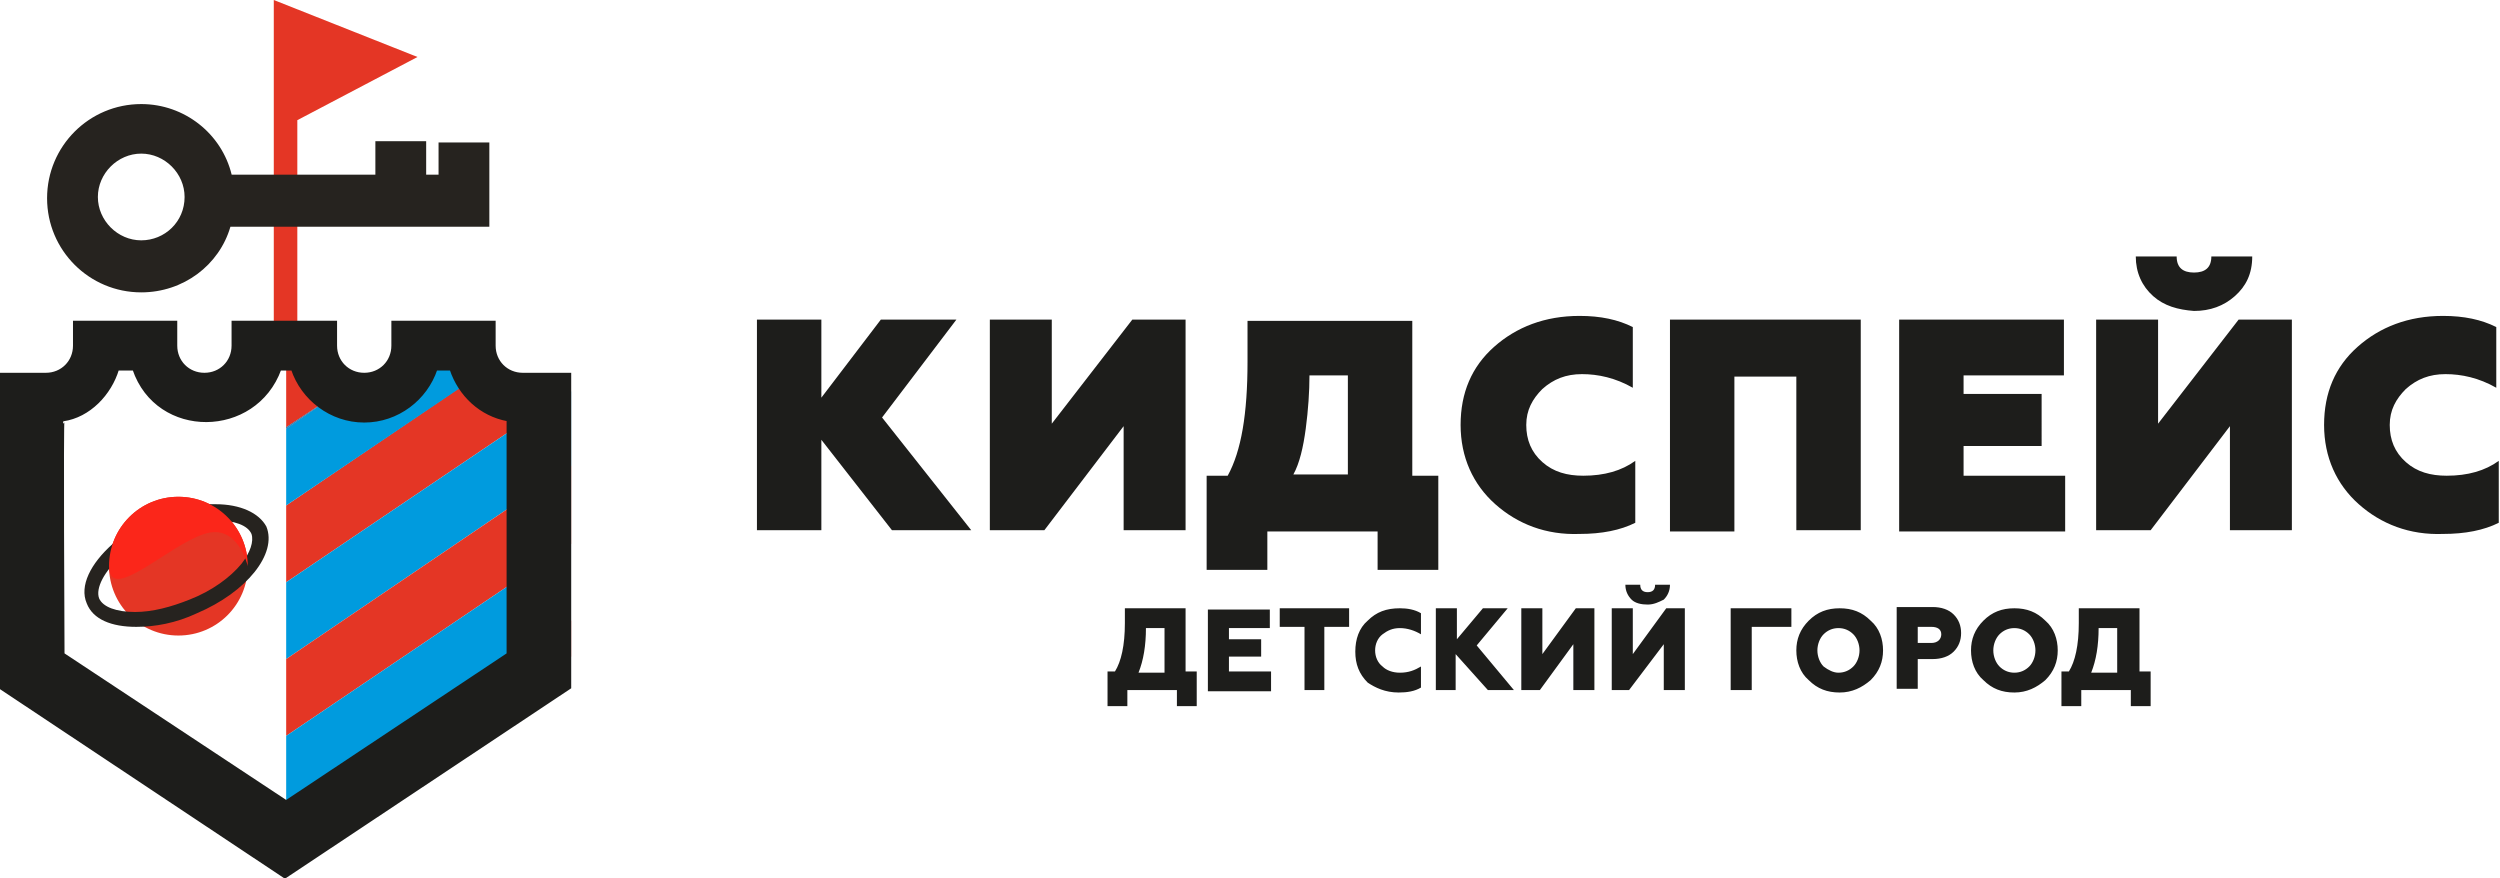 <?xml version="1.0" encoding="UTF-8"?>
<!-- Generator: Adobe Illustrator 19.0.0, SVG Export Plug-In . SVG Version: 6.00 Build 0)  -->
<svg version="1.1" id="Layer_1" xmlns="http://www.w3.org/2000/svg" xmlns:xlink="http://www.w3.org/1999/xlink" x="0px" y="0px" width="201.8px" height="70.9px" viewBox="0 0 201.8 70.9" style="enable-background:new 0 0 201.8 70.9;" xml:space="preserve">
<style type="text/css">
	.st0{fill:#E43625;}
	.st1{fill:#009BDE;}
	.st2{fill:#FB261A;}
	.st3{fill:#26231F;}
	.st4{fill:#1D1D1B;}
	.st5{fill:none;stroke:#1D1D1B;stroke-width:0.216;stroke-miterlimit:22.926;}
</style>
<g>
	<g>
		<g>
			<polyline class="st0" points="38.4,30.4 23.1,40.8 23.1,47 23.1,47 45.9,31.6 38.9,31.6 38.4,30.4    "/>
			<polyline class="st1" points="46.1,31.6 45.9,31.6 45.9,31.6 23.1,47 23.1,53.2 23.1,53.2 46.1,37.6 46.1,31.6    "/>
			<polyline class="st2" points="45.9,31.6 45.9,31.6 23.1,47 23.1,47 45.9,31.6    "/>
			<polyline class="st1" points="45.9,31.6 45.9,31.6 23.1,47 23.1,47 45.9,31.6    "/>
			<polyline class="st0" points="46.1,37.6 46.1,37.6 46.1,37.6 23.1,53.2 23.1,59.4 23.1,59.4 45.9,44 45.9,44 46.1,43.9      46.1,37.6    "/>
			<polyline class="st1" points="46.1,37.6 23.1,53.2 23.1,53.2 46.1,37.6 46.1,37.6    "/>
			<polyline class="st2" points="46.1,37.6 23.1,53.2 23.1,53.2 46.1,37.6 46.1,37.6    "/>
			<polyline class="st1" points="45.9,44 23.1,59.4 23.1,65.7 45.9,50.2 45.9,44    "/>
			<polyline class="st2" points="45.9,44 23.1,59.4 23.1,59.4 45.9,44 45.9,44    "/>
			<polyline class="st1" points="45.9,44 23.1,59.4 23.1,59.4 45.9,44 45.9,44    "/>
		</g>
		<g>
			<polyline class="st2" points="46.1,50.1 23.1,65.7 23.1,68.8 46.1,53 46.1,50.1    "/>
			<polyline class="st0" points="26.3,29.2 23.1,29.2 23.1,34.6 23.1,34.5 27,31.9 26.3,29.2    "/>
			<polyline class="st1" points="38,29.2 33.2,29.2 32.3,32 27.1,32 27,31.9 27,31.9 23.1,34.6 23.1,40.8 38.5,30.4 38,29.2    "/>
			<polyline class="st2" points="27,31.9 23.1,34.5 23.1,34.6 27,31.9 27,31.9    "/>
			<polyline class="st1" points="27,31.9 23.1,34.5 23.1,34.6 27,31.9 27,31.9    "/>
			<polyline class="st0" points="22.1,0 22.1,27 24,27 24,9.7 33.7,4.6 22.1,0    "/>
		</g>
		<path class="st3" d="M11.4,19.4L11.4,19.4c-1.9,0-3.5-1.6-3.5-3.5c0-1.9,1.6-3.5,3.5-3.5c1.9,0,3.5,1.6,3.5,3.5    C14.9,17.9,13.3,19.4,11.4,19.4 M35.4,11.4v2.7h-1v-2.7h-4.1v2.7h-9.1h-2.5c-0.8-3.3-3.8-5.7-7.3-5.7c-4.2,0-7.6,3.4-7.6,7.6    c0,4.2,3.4,7.6,7.6,7.6c3.4,0,6.3-2.2,7.2-5.3h2.6h13.2h5.1v-6.8H35.4z"/>
		<path class="st0" d="M20,45.7c0-3.1-2.5-5.6-5.6-5.6c-3.1,0-5.6,2.5-5.6,5.6c0,3.1,2.5,5.6,5.6,5.6C17.5,51.3,20,48.8,20,45.7"/>
		<path class="st3" d="M17.4,40.7L17.4,40.7c-0.1,0-0.3,0-0.4,0c-1.4,0.1-2.9,0.4-4.4,1.1c-1.4,0.6-2.6,1.3-3.5,2.1    c-1.8,1.6-2.7,3.4-2.1,4.8C7.5,50,9,50.6,11,50.6c1.5,0,3.2-0.3,4.9-1.1c4-1.7,6.5-4.8,5.6-7C20.9,41.4,19.4,40.7,17.4,40.7     M17.4,42c1.5,0,2.6,0.4,2.9,1.1c0.2,0.6-0.1,1.5-0.8,2.4c-0.9,1.1-2.4,2.2-4.2,2.9c-1.5,0.6-3,1-4.4,1c-1.5,0-2.6-0.4-2.9-1.1    c-0.3-0.8,0.4-2.2,1.8-3.4c0.9-0.8,2-1.4,3.2-1.9c1.4-0.6,2.7-0.9,4-1C17.2,42,17.3,42,17.4,42z"/>
		<path class="st2" d="M20,45.7c0-3.1-2.5-5.6-5.6-5.6c-3.1,0-5.6,2.5-5.6,5.6c0,3.1,4.8-1.7,7.7-2.6C19.2,42.2,20,45.7,20,45.7"/>
		<path class="st4" d="M23.1,64.7L41,52.8V33.9c-2.2-0.4-3.9-2-4.6-4.1h-1.2c-0.8,2.4-3.1,4.2-5.8,4.2c-2.7,0-5-1.8-5.8-4.2h-1    c-2,5.5-9.9,5.6-11.8,0H9.5c-0.6,2-2.3,3.8-4.4,4.1c-0.1,0,0,17.5,0,18.9L23.1,64.7z M3.7,30.2L3.7,30.2c1.3,0,2.3-1,2.3-2.3V26    h8.2v1.9c0,1.3,1,2.3,2.3,2.3c1.3,0,2.3-1,2.3-2.3V26c2.8,0,5.5,0,8.3,0v1.9c0,1.3,1,2.3,2.3,2.3c1.3,0,2.3-1,2.3-2.3V26h8.2v1.9    c0,1.3,1,2.3,2.3,2.3v0H46v25.3l-23,15.3l-23-15.3V30.2H3.7z"/>
		<path class="st5" d="M23.1,64.7L41,52.8V33.9c-2.2-0.4-3.9-2-4.6-4.1h-1.2c-0.8,2.4-3.1,4.2-5.8,4.2c-2.7,0-5-1.8-5.8-4.2h-1    c-2,5.5-9.9,5.6-11.8,0H9.5c-0.6,2-2.3,3.8-4.4,4.1c-0.1,0,0,17.5,0,18.9L23.1,64.7z M3.7,30.2L3.7,30.2c1.3,0,2.3-1,2.3-2.3V26    h8.2v1.9c0,1.3,1,2.3,2.3,2.3c1.3,0,2.3-1,2.3-2.3V26c2.8,0,5.5,0,8.3,0v1.9c0,1.3,1,2.3,2.3,2.3c1.3,0,2.3-1,2.3-2.3V26h8.2v1.9    c0,1.3,1,2.3,2.3,2.3v0H46v25.3l-23,15.3l-23-15.3V30.2H3.7z"/>
		<path class="st4" d="M79.9,42.8v-17h5v8.4l6.5-8.4h4.3v17h-5v-8.4l-6.4,8.4H79.9z M108.8,38.3v-8h-3.1c0,1.3-0.1,2.8-0.3,4.3    c-0.2,1.5-0.5,2.8-1,3.7H108.8z M97.4,46v-7.6h1.7c1.1-2,1.6-5,1.6-9.2v-3.3H114v12.5h2.1V46h-4.9v-3.1h-8.9V46H97.4z M120.7,40.7    c-1.8-1.6-2.8-3.8-2.8-6.4c0-2.6,0.9-4.7,2.7-6.3c1.8-1.6,4.1-2.5,6.9-2.5c1.7,0,3.1,0.3,4.3,0.9v4.9c-1.4-0.8-2.8-1.1-4.1-1.1    c-1.3,0-2.3,0.4-3.2,1.2c-0.8,0.8-1.3,1.7-1.3,2.9c0,1.2,0.4,2.2,1.3,3c0.9,0.8,2,1.1,3.3,1.1c1.7,0,3.1-0.4,4.2-1.2v5    c-1.2,0.6-2.7,0.9-4.5,0.9C124.8,43.2,122.5,42.3,120.7,40.7z M134.8,42.8v-17h15.4v17H145V30.4h-5v12.5H134.8z M153.3,42.8v-17    h13.3v4.5h-8.1v1.5h6.3V36h-6.3v2.4h8.2v4.5H153.3z M173.8,23.9c-0.9-0.8-1.4-1.9-1.4-3.2h3.3c0,0.9,0.5,1.3,1.4,1.3    c0.9,0,1.4-0.4,1.4-1.3h3.3c0,1.4-0.5,2.4-1.4,3.2c-0.9,0.8-2,1.2-3.3,1.2C175.8,25,174.7,24.7,173.8,23.9z M169.2,42.8v-17h5v8.4    l6.5-8.4h4.3v17h-5v-8.4l-6.4,8.4H169.2z M190.4,40.7c-1.8-1.6-2.8-3.8-2.8-6.4c0-2.6,0.9-4.7,2.7-6.3c1.8-1.6,4.1-2.5,6.9-2.5    c1.7,0,3.1,0.3,4.3,0.9v4.9c-1.4-0.8-2.8-1.1-4.1-1.1c-1.3,0-2.3,0.4-3.2,1.2c-0.8,0.8-1.3,1.7-1.3,2.9c0,1.2,0.4,2.2,1.3,3    c0.9,0.8,2,1.1,3.3,1.1c1.7,0,3.1-0.4,4.2-1.2v5c-1.2,0.6-2.7,0.9-4.5,0.9C194.5,43.2,192.2,42.3,190.4,40.7z M61.1,42.8v-17h5.2    v6.3l4.8-6.3h6.1l-6,7.9l7.2,9.1H72l-5.7-7.3v7.3H61.1z"/>
		<path class="st4" d="M168.8,54.3c0.4-1,0.6-2.2,0.6-3.6h1.5v3.6H168.8z M168,57v-1.3h4V57h1.6v-2.8h-0.9v-5.1h-4.9v1.2    c0,1.8-0.3,3.1-0.8,3.9h-0.6V57H168z M165.1,54.9c0.7-0.7,1-1.5,1-2.4c0-0.9-0.3-1.8-1-2.4c-0.7-0.7-1.5-1-2.5-1    c-1,0-1.8,0.3-2.5,1c-0.7,0.7-1,1.5-1,2.4c0,0.9,0.3,1.8,1,2.4c0.7,0.7,1.5,1,2.5,1C163.6,55.9,164.4,55.5,165.1,54.9z     M161.4,53.8c-0.3-0.3-0.5-0.8-0.5-1.3c0-0.5,0.2-1,0.5-1.3c0.3-0.3,0.7-0.5,1.2-0.5c0.5,0,0.9,0.2,1.2,0.5    c0.3,0.3,0.5,0.8,0.5,1.3c0,0.5-0.2,1-0.5,1.3c-0.3,0.3-0.7,0.5-1.2,0.5C162.1,54.3,161.7,54.1,161.4,53.8z M154.8,50.6h1.1    c0.5,0,0.8,0.2,0.8,0.6s-0.3,0.7-0.8,0.7h-1.1V50.6z M154.8,55.7v-2.5h1.2c0.7,0,1.3-0.2,1.7-0.6c0.4-0.4,0.6-0.9,0.6-1.5    s-0.2-1.1-0.6-1.5c-0.4-0.4-1-0.6-1.7-0.6h-2.9v6.6H154.8z M151,54.9c0.7-0.7,1-1.5,1-2.4c0-0.9-0.3-1.8-1-2.4    c-0.7-0.7-1.5-1-2.5-1c-1,0-1.8,0.3-2.5,1c-0.7,0.7-1,1.5-1,2.4c0,0.9,0.3,1.8,1,2.4c0.7,0.7,1.5,1,2.5,1    C149.5,55.9,150.3,55.5,151,54.9z M147.2,53.8c-0.3-0.3-0.5-0.8-0.5-1.3c0-0.5,0.2-1,0.5-1.3c0.3-0.3,0.7-0.5,1.2-0.5    c0.5,0,0.9,0.2,1.2,0.5c0.3,0.3,0.5,0.8,0.5,1.3c0,0.5-0.2,1-0.5,1.3c-0.3,0.3-0.7,0.5-1.2,0.5C148,54.3,147.6,54.1,147.2,53.8z     M141.4,55.7v-5.1h3.2v-1.5h-4.9v6.6H141.4z M131.2,47.2c0,0.5,0.2,0.9,0.5,1.2c0.3,0.3,0.8,0.4,1.3,0.4c0.5,0,0.9-0.2,1.3-0.4    c0.3-0.3,0.5-0.7,0.5-1.2h-1.2c0,0.4-0.2,0.6-0.6,0.6c-0.4,0-0.6-0.2-0.6-0.6H131.2z M131.5,55.7l2.8-3.7v3.7h1.7v-6.6h-1.5    l-2.7,3.7v-3.7h-1.7v6.6H131.5z M124.3,55.7L127,52v3.7h1.7v-6.6h-1.5l-2.7,3.7v-3.7h-1.7v6.6H124.3z M117.5,55.7v-2.9l2.6,2.9    h2.1l-3-3.6l2.5-3h-2l-2.1,2.5v-2.5h-1.7v6.6H117.5z M112.9,55.9c0.7,0,1.3-0.1,1.8-0.4v-1.7c-0.5,0.3-1,0.5-1.7,0.5    c-0.6,0-1.1-0.2-1.4-0.5c-0.4-0.3-0.6-0.8-0.6-1.3c0-0.5,0.2-1,0.6-1.3c0.4-0.3,0.8-0.5,1.4-0.5c0.6,0,1.2,0.2,1.7,0.5v-1.7    c-0.5-0.3-1.1-0.4-1.7-0.4c-1.1,0-1.9,0.3-2.6,1c-0.7,0.6-1,1.5-1,2.5c0,1,0.3,1.8,1,2.5C111,55.5,111.8,55.9,112.9,55.9z     M106.9,55.7v-5.1h2v-1.5h-5.6v1.5h2v5.1H106.9z M102.6,55.7v-1.5h-3.4V53h2.6v-1.4h-2.6v-0.9h3.3v-1.5h-5v6.6H102.6z M91.9,54.3    c0.4-1,0.6-2.2,0.6-3.6H94v3.6H91.9z M91,57v-1.3h4V57h1.6v-2.8h-0.9v-5.1h-4.9v1.2c0,1.8-0.3,3.1-0.8,3.9h-0.6V57H91z"/>
	</g>
</g>
<g id="XMLID_14_">
</g>
<g id="XMLID_15_">
</g>
<g id="XMLID_16_">
</g>
<g id="XMLID_17_">
</g>
<g id="XMLID_18_">
</g>
<g id="XMLID_19_">
</g>
</svg>